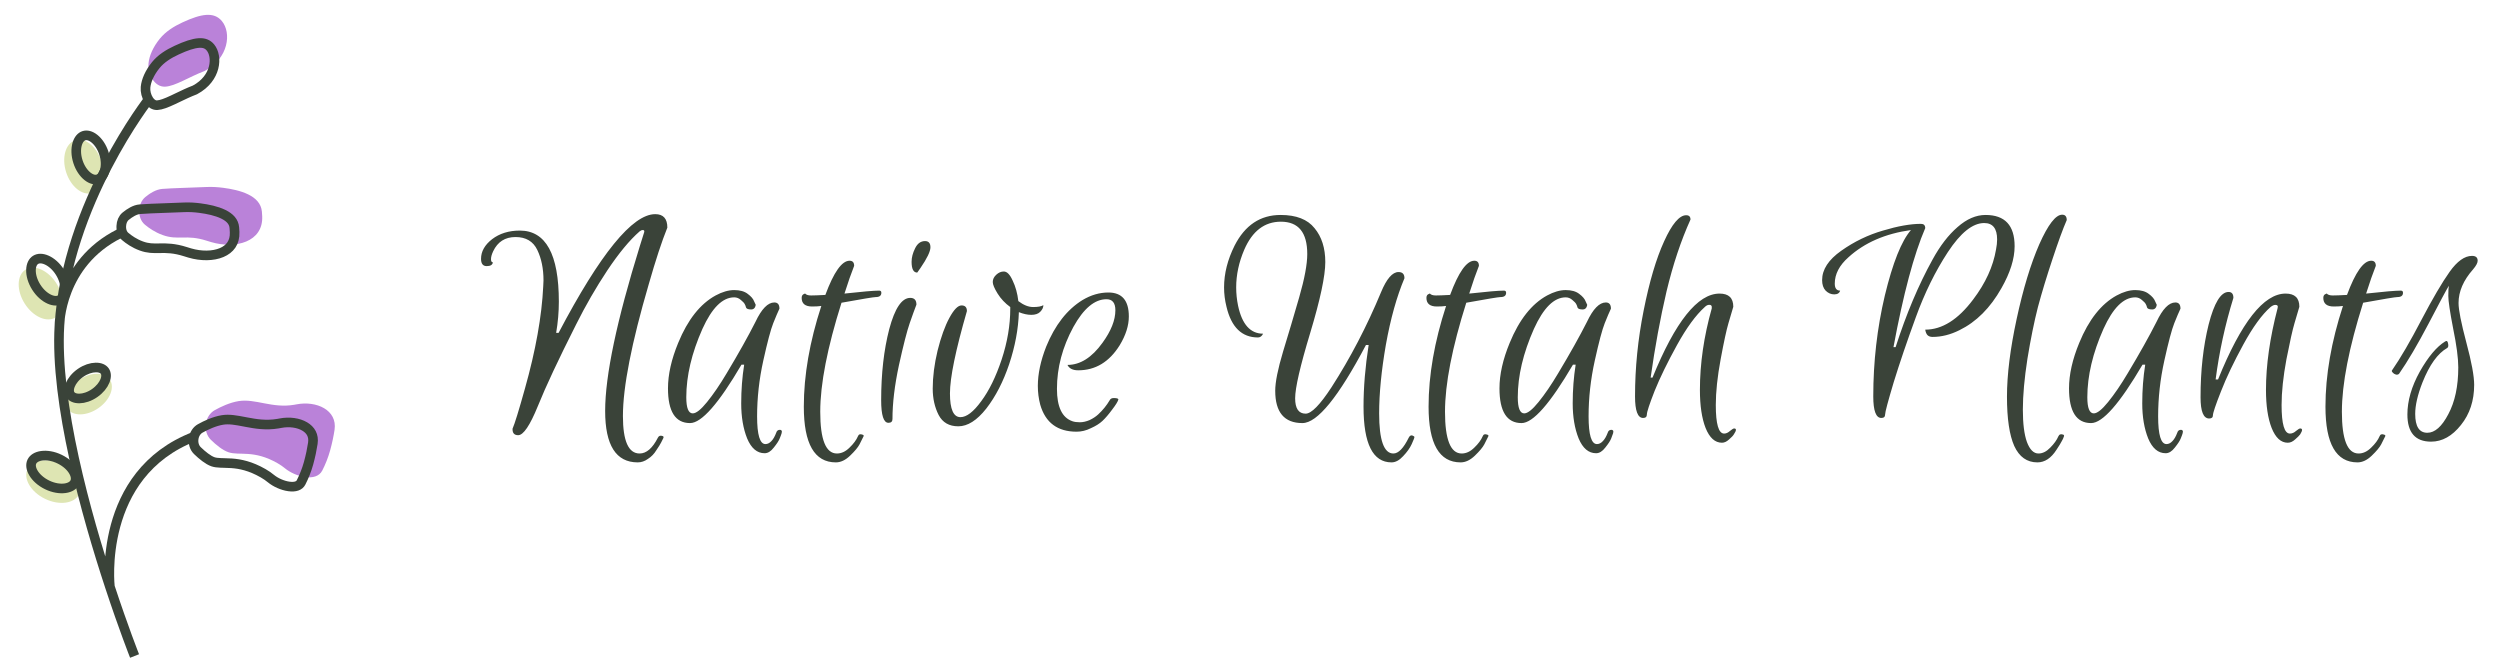 <svg xmlns="http://www.w3.org/2000/svg" fill="none" viewBox="0 0 260 69" height="69" width="260">
<ellipse fill="#DEE5B3" transform="rotate(-64.132 5.55 50.089)" ry="2.981" rx="1.988" cy="50.089" cx="5.55"></ellipse>
<ellipse fill="#DEE5B3" transform="rotate(55.389 9.212 40.984)" ry="2.673" rx="1.782" cy="40.984" cx="9.212"></ellipse>
<ellipse fill="#DEE5B3" transform="rotate(-32.284 4.222 30.526)" ry="2.935" rx="1.957" cy="30.526" cx="4.222"></ellipse>
<ellipse fill="#DEE5B3" transform="rotate(-17.789 8.705 17.325)" ry="2.877" rx="1.918" cy="17.325" cx="8.705"></ellipse>
<path fill="#BA82D9" d="M21.291 7.379C19.652 8.001 18.228 8.959 17.18 9.014C16.072 9.073 15.341 7.706 15.444 6.601C15.519 5.793 15.928 4.882 16.613 4.036C17.231 3.273 18.084 2.743 18.976 2.33C20.919 1.43 22.25 1.195 23.078 2.195C24.083 3.408 23.794 6.05 21.291 7.379Z"></path>
<path fill="#BA82D9" d="M27.237 22.012C27.09 20.308 24.914 19.756 23.218 19.533C22.675 19.461 22.093 19.422 21.51 19.447C19.289 19.543 18.07 19.556 16.873 19.647C16.212 19.698 15.562 20.123 15.113 20.493C14.703 20.831 14.505 21.345 14.482 21.875V21.875C14.457 22.437 14.633 22.994 15.061 23.358C15.48 23.713 16.101 24.147 16.895 24.437C18.533 25.037 19.338 24.343 21.506 25.038C21.658 25.086 21.808 25.132 21.956 25.176C24.507 25.929 27.383 25.154 27.269 22.497C27.262 22.342 27.252 22.181 27.237 22.012V22.012Z"></path>
<path fill="#BA82D9" d="M33.518 48.932C32.881 50.183 30.707 49.587 29.623 48.694C29.406 48.515 29.161 48.344 28.883 48.184C26.375 46.745 24.904 47.417 23.762 47.033C23.134 46.822 22.441 46.238 21.944 45.754C21.491 45.314 21.318 44.674 21.415 44.05V44.05C21.506 43.466 21.827 42.939 22.343 42.651C22.971 42.301 23.895 41.865 24.821 41.714C26.541 41.433 28.303 42.486 30.59 42.098C30.674 42.083 30.757 42.068 30.84 42.052C32.897 41.654 35.106 42.636 34.793 44.708C34.695 45.352 34.548 46.066 34.333 46.846C34.123 47.611 33.835 48.31 33.518 48.932Z"></path>
<path stroke="#3A4339" d="M10.806 15.943C11.023 16.619 11.028 17.267 10.888 17.762C10.746 18.26 10.477 18.544 10.182 18.639C9.886 18.734 9.503 18.659 9.097 18.336C8.695 18.016 8.323 17.485 8.106 16.809C7.889 16.134 7.883 15.485 8.024 14.991C8.166 14.492 8.434 14.208 8.73 14.113C9.025 14.018 9.409 14.094 9.814 14.416C10.216 14.736 10.589 15.268 10.806 15.943Z"></path>
<path stroke="#3A4339" d="M6.232 28.307C6.619 28.92 6.791 29.562 6.778 30.088C6.765 30.619 6.572 30.972 6.301 31.144C6.029 31.315 5.627 31.338 5.142 31.122C4.661 30.907 4.156 30.477 3.769 29.863C3.381 29.25 3.209 28.608 3.222 28.082C3.235 27.551 3.428 27.198 3.7 27.027C3.971 26.855 4.373 26.832 4.858 27.048C5.339 27.263 5.844 27.694 6.232 28.307Z"></path>
<path stroke="#3A4339" d="M9.837 40.885C9.3 41.256 8.731 41.433 8.261 41.441C7.788 41.448 7.476 41.289 7.321 41.064C7.166 40.84 7.128 40.492 7.303 40.051C7.476 39.615 7.844 39.146 8.381 38.775C8.919 38.404 9.487 38.227 9.957 38.22C10.431 38.212 10.742 38.372 10.897 38.596C11.052 38.821 11.091 39.169 10.916 39.609C10.742 40.045 10.375 40.514 9.837 40.885Z"></path>
<path stroke="#3A4339" d="M6.199 47.751C6.863 48.073 7.357 48.535 7.629 48.998C7.903 49.464 7.926 49.875 7.782 50.172C7.639 50.468 7.301 50.704 6.765 50.778C6.234 50.851 5.565 50.75 4.901 50.428C4.236 50.105 3.743 49.643 3.471 49.181C3.197 48.714 3.173 48.303 3.317 48.006C3.461 47.71 3.798 47.474 4.334 47.4C4.866 47.327 5.534 47.428 6.199 47.751Z"></path>
<path fill="#D1BB63" d="M6.182 33.849C6.196 33.621 6.212 33.394 6.231 33.167C6.182 33.596 6.182 33.849 6.182 33.849Z"></path>
<path stroke="#3A4339" d="M13.995 68.224C13.995 68.224 12.848 65.322 11.43 61.02M6.182 33.849C6.944 21.176 15.538 10.239 15.538 10.239M6.182 33.849C6.182 33.849 6.182 27.426 12.413 24.301M6.182 33.849C5.699 41.888 8.972 53.559 11.43 61.02M11.43 61.02C11.43 61.02 10.069 49.301 20.225 45.395"></path>
<path stroke="#3A4339" d="M22.159 48.028C21.649 47.856 21.026 47.347 20.529 46.864C20.21 46.553 20.071 46.083 20.146 45.595C20.217 45.138 20.463 44.758 20.824 44.556C21.433 44.216 22.297 43.812 23.138 43.675C23.842 43.561 24.56 43.699 25.447 43.869C25.509 43.881 25.572 43.893 25.636 43.905C26.584 44.086 27.672 44.269 28.911 44.059C28.999 44.044 29.086 44.028 29.172 44.011C30.104 43.831 31.042 43.971 31.688 44.353C32.307 44.718 32.658 45.293 32.535 46.101C32.441 46.726 32.298 47.42 32.089 48.182C31.889 48.909 31.613 49.577 31.31 50.173C31.138 50.51 30.727 50.684 30.043 50.59C29.379 50.499 28.651 50.165 28.179 49.776C27.94 49.579 27.671 49.392 27.369 49.219C26.04 48.456 24.97 48.247 24.084 48.183C23.805 48.162 23.528 48.156 23.285 48.151C23.163 48.148 23.049 48.145 22.949 48.141C22.623 48.128 22.375 48.1 22.159 48.028Z"></path>
<path stroke="#3A4339" d="M14.543 21.759C14.043 21.797 13.496 22.135 13.062 22.492C12.789 22.718 12.631 23.083 12.613 23.511C12.593 23.962 12.736 24.352 13.017 24.59C13.404 24.919 13.974 25.317 14.698 25.582C15.397 25.837 15.912 25.828 16.561 25.817C16.582 25.817 16.603 25.816 16.625 25.816C17.323 25.804 18.13 25.803 19.29 26.175C19.438 26.223 19.585 26.268 19.73 26.31C20.925 26.663 22.158 26.644 23.049 26.268C23.489 26.082 23.833 25.816 24.063 25.476C24.29 25.14 24.425 24.701 24.401 24.132C24.395 23.985 24.385 23.831 24.371 23.669C24.318 23.064 23.916 22.62 23.22 22.28C22.521 21.937 21.618 21.752 20.784 21.642C20.263 21.574 19.71 21.537 19.163 21.561C18.316 21.597 17.618 21.621 17.015 21.642C16.021 21.677 15.281 21.703 14.543 21.759Z"></path>
<path stroke="#3A4339" d="M20.278 9.349C19.646 9.591 19.038 9.883 18.493 10.145C18.321 10.228 18.155 10.308 17.996 10.382C17.293 10.712 16.76 10.919 16.349 10.941C16.031 10.958 15.719 10.777 15.471 10.397C15.223 10.016 15.096 9.51 15.136 9.074C15.2 8.39 15.555 7.568 16.196 6.777C16.745 6.098 17.52 5.608 18.38 5.21C19.341 4.765 20.09 4.515 20.673 4.475C21.221 4.438 21.593 4.585 21.887 4.94C22.645 5.855 22.536 8.133 20.278 9.349Z"></path>
<path fill="#3A4339" d="M64.784 43.272C64.784 45.867 65.363 47.164 66.52 47.164C67.229 47.164 67.864 46.613 68.424 45.512C68.517 45.325 68.676 45.269 68.9 45.344C69.012 45.381 69.04 45.456 68.984 45.568C68.928 45.699 68.853 45.848 68.76 46.016C68.667 46.203 68.499 46.473 68.256 46.828C68.032 47.201 67.743 47.5 67.388 47.724C67.052 47.967 66.697 48.088 66.324 48.088C64.065 48.088 62.936 46.305 62.936 42.74C62.936 39.063 64.14 33.341 66.548 25.576L66.996 24.148C67.033 23.999 66.987 23.924 66.856 23.924C66.744 23.924 66.632 23.971 66.52 24.064C65.475 24.979 64.355 26.332 63.16 28.124C61.984 29.897 60.901 31.773 59.912 33.752C58.083 37.373 56.757 40.201 55.936 42.236C55.115 44.252 54.433 45.26 53.892 45.26C53.5 45.26 53.304 45.055 53.304 44.644V44.588C53.528 44.084 53.957 42.693 54.592 40.416C55.712 36.44 56.347 32.893 56.496 29.776C56.515 29.552 56.524 29.347 56.524 29.16C56.524 27.947 56.309 26.892 55.88 25.996C55.451 25.1 54.695 24.652 53.612 24.652C52.529 24.652 51.755 25.147 51.288 26.136C51.139 26.453 51.064 26.724 51.064 26.948C51.064 27.172 51.129 27.284 51.26 27.284C51.223 27.545 51.008 27.676 50.616 27.676C50.224 27.676 50.028 27.424 50.028 26.92C50.028 26.155 50.411 25.473 51.176 24.876C51.96 24.279 52.921 23.98 54.06 23.98C56.767 23.98 58.12 26.444 58.12 31.372C58.12 32.436 58.027 33.519 57.84 34.62H58.092C62.423 26.388 65.773 22.272 68.144 22.272C68.984 22.272 69.404 22.739 69.404 23.672C68.825 25.109 68.181 27.069 67.472 29.552C65.68 35.675 64.784 40.248 64.784 43.272ZM71.766 44C70.235 44 69.47 42.796 69.47 40.388C69.47 38.951 69.825 37.373 70.534 35.656C71.523 33.248 72.821 31.605 74.426 30.728C75.117 30.355 75.761 30.168 76.358 30.168C76.955 30.168 77.422 30.299 77.758 30.56C78.113 30.821 78.337 31.083 78.43 31.344L78.598 31.708C78.542 32.025 78.383 32.184 78.122 32.184C77.823 32.184 77.646 32.119 77.59 31.988C77.553 31.839 77.506 31.717 77.45 31.624C77.394 31.512 77.263 31.372 77.058 31.204C76.853 31.017 76.619 30.924 76.358 30.924C75.145 30.924 74.043 32.016 73.054 34.2C71.934 36.72 71.374 39.091 71.374 41.312C71.374 42.432 71.598 42.992 72.046 42.992C72.401 42.992 72.895 42.6 73.53 41.816C74.183 41.013 74.865 40.015 75.574 38.82C76.806 36.767 77.805 34.984 78.57 33.472C79.205 32.128 79.858 31.456 80.53 31.456C80.885 31.456 81.062 31.671 81.062 32.1C80.894 32.455 80.679 32.959 80.418 33.612C80.157 34.265 79.811 35.563 79.382 37.504C78.953 39.445 78.738 41.377 78.738 43.3C78.738 45.223 79.027 46.184 79.606 46.184C79.83 46.184 80.035 46.081 80.222 45.876C80.409 45.689 80.577 45.4 80.726 45.008C80.782 44.803 80.913 44.7 81.118 44.7C81.193 44.7 81.249 44.728 81.286 44.784C81.323 44.84 81.323 44.933 81.286 45.064C81.249 45.195 81.183 45.372 81.09 45.596C80.997 45.839 80.791 46.156 80.474 46.548C80.175 46.94 79.858 47.136 79.522 47.136C78.738 47.136 78.131 46.623 77.702 45.596C77.291 44.569 77.086 43.356 77.086 41.956C77.086 40.556 77.189 39.212 77.394 37.924H77.114C74.743 41.975 72.961 44 71.766 44ZM84.465 31.876C83.737 31.876 83.373 31.577 83.373 30.98C83.373 30.756 83.466 30.616 83.653 30.56C83.671 30.541 83.699 30.532 83.737 30.532C83.849 30.663 84.054 30.728 84.353 30.728C84.67 30.728 85.165 30.709 85.837 30.672C86.714 28.301 87.554 27.116 88.356 27.116C88.674 27.116 88.832 27.293 88.832 27.648C88.534 28.395 88.198 29.356 87.825 30.532C89.672 30.327 90.876 30.224 91.436 30.224C91.586 30.224 91.66 30.299 91.66 30.448C91.66 30.747 91.465 30.896 91.073 30.896C90.867 30.896 89.682 31.092 87.516 31.484C86.042 36.151 85.305 39.931 85.305 42.824C85.305 45.717 85.883 47.164 87.04 47.164C87.507 47.164 87.946 46.959 88.356 46.548C88.767 46.156 89.056 45.764 89.225 45.372C89.299 45.167 89.458 45.111 89.701 45.204C89.812 45.241 89.85 45.297 89.812 45.372C89.701 45.615 89.561 45.895 89.392 46.212C89.225 46.529 88.898 46.921 88.412 47.388C87.927 47.855 87.433 48.088 86.928 48.088C84.707 48.088 83.597 46.156 83.597 42.292C83.597 39.025 84.203 35.535 85.416 31.82C85.155 31.857 84.838 31.876 84.465 31.876ZM91.641 41.62C91.641 38.857 91.921 36.393 92.481 34.228C93.06 32.063 93.788 30.98 94.665 30.98C95.094 30.98 95.309 31.213 95.309 31.68C95.122 32.165 94.889 32.809 94.609 33.612C94.329 34.415 93.956 35.871 93.489 37.98C93.041 40.071 92.817 41.937 92.817 43.58C92.817 43.841 92.677 43.972 92.397 43.972C91.893 43.972 91.641 43.188 91.641 41.62ZM95.393 28.348C95.001 28.348 94.805 27.975 94.805 27.228C94.805 26.78 94.926 26.313 95.169 25.828C95.412 25.324 95.757 25.072 96.205 25.072C96.578 25.072 96.765 25.287 96.765 25.716C96.765 26.145 96.42 26.864 95.729 27.872L95.393 28.348ZM105.907 31.316C106.449 31.727 106.962 31.932 107.447 31.932C107.951 31.932 108.306 31.867 108.511 31.736C108.511 31.979 108.399 32.212 108.175 32.436C107.97 32.641 107.662 32.744 107.251 32.744C106.859 32.744 106.43 32.651 105.963 32.464C105.907 34.219 105.571 36.02 104.955 37.868C104.339 39.697 103.546 41.237 102.575 42.488C101.605 43.72 100.634 44.336 99.663 44.336C98.711 44.336 98.03 43.944 97.619 43.16C97.209 42.357 97.003 41.443 97.003 40.416C97.003 39.184 97.171 37.868 97.507 36.468C97.862 35.049 98.273 33.911 98.739 33.052C99.206 32.193 99.626 31.764 99.999 31.764C100.373 31.764 100.559 31.96 100.559 32.352C99.383 36.421 98.795 39.277 98.795 40.92C98.795 42.563 99.159 43.384 99.887 43.384C100.522 43.384 101.241 42.833 102.043 41.732C102.865 40.631 103.574 39.184 104.171 37.392C104.769 35.581 105.067 33.817 105.067 32.1V31.932C104.526 31.54 104.087 31.073 103.751 30.532C103.415 29.991 103.247 29.589 103.247 29.328C103.247 29.048 103.369 28.796 103.611 28.572C103.854 28.348 104.115 28.236 104.395 28.236C104.731 28.236 105.039 28.553 105.319 29.188C105.618 29.804 105.814 30.513 105.907 31.316ZM115.271 30.42C116.689 30.42 117.399 31.251 117.399 32.912C117.399 33.864 117.081 34.863 116.447 35.908C115.364 37.644 113.927 38.512 112.135 38.512C111.855 38.512 111.621 38.465 111.435 38.372C111.248 38.279 111.108 38.139 111.015 37.952C112.34 37.952 113.553 37.187 114.655 35.656C115.551 34.424 115.999 33.295 115.999 32.268C115.999 31.503 115.691 31.12 115.075 31.12C113.843 31.12 112.695 32.081 111.631 34.004C110.492 36.095 109.923 38.241 109.923 40.444C109.923 42.311 110.455 43.431 111.519 43.804C111.724 43.879 111.985 43.916 112.303 43.916C112.62 43.916 112.956 43.841 113.311 43.692C113.665 43.524 113.964 43.328 114.207 43.104C114.692 42.656 115.093 42.161 115.411 41.62C115.485 41.471 115.625 41.396 115.831 41.396C116.167 41.396 116.325 41.452 116.307 41.564C116.251 41.769 116.036 42.115 115.663 42.6C115.308 43.085 114.972 43.477 114.655 43.776C114.356 44.056 113.955 44.308 113.451 44.532C112.965 44.775 112.471 44.896 111.967 44.896C109.988 44.896 108.728 43.963 108.187 42.096C108.019 41.461 107.935 40.808 107.935 40.136C107.935 38.885 108.224 37.523 108.803 36.048C109.717 33.808 110.977 32.193 112.583 31.204C113.46 30.681 114.356 30.42 115.271 30.42ZM143.431 42.992C143.431 45.773 143.926 47.164 144.915 47.164C145.438 47.164 145.97 46.613 146.511 45.512C146.605 45.325 146.726 45.251 146.875 45.288C147.025 45.344 147.099 45.4 147.099 45.456C147.099 45.531 147.006 45.773 146.819 46.184C146.633 46.595 146.334 47.015 145.923 47.444C145.531 47.873 145.13 48.088 144.719 48.088C142.778 48.088 141.807 46.156 141.807 42.292C141.807 40.276 141.985 38.139 142.339 35.88H142.059C139.203 41.293 137.001 44 135.451 44C133.566 44 132.623 42.88 132.623 40.64C132.623 39.744 132.894 38.391 133.435 36.58C133.995 34.751 134.555 32.865 135.115 30.924C135.675 28.983 135.955 27.48 135.955 26.416C135.955 24.176 135.041 23.056 133.211 23.056C131.513 23.056 130.243 24.027 129.403 25.968C128.843 27.275 128.563 28.581 128.563 29.888C128.563 30.523 128.629 31.157 128.759 31.792C129.17 33.733 130.038 34.704 131.363 34.704C131.233 34.965 131.055 35.096 130.831 35.096C129.151 35.096 128.059 34.032 127.555 31.904C127.387 31.232 127.303 30.56 127.303 29.888C127.303 28.451 127.667 27.004 128.395 25.548C129.478 23.42 131.074 22.356 133.183 22.356C134.807 22.356 135.983 22.813 136.711 23.728C137.458 24.624 137.831 25.8 137.831 27.256C137.831 28.693 137.309 31.148 136.263 34.62C135.218 38.073 134.695 40.341 134.695 41.424C134.695 42.488 135.059 43.02 135.787 43.02C136.385 43.02 137.281 42.105 138.475 40.276C140.435 37.233 142.153 33.939 143.627 30.392C144.206 28.992 144.813 28.292 145.447 28.292C145.858 28.292 146.063 28.507 146.063 28.936C145.261 30.84 144.617 33.145 144.131 35.852C143.665 38.54 143.431 40.92 143.431 42.992ZM149.44 31.876C148.712 31.876 148.348 31.577 148.348 30.98C148.348 30.756 148.441 30.616 148.628 30.56C148.647 30.541 148.675 30.532 148.712 30.532C148.824 30.663 149.029 30.728 149.328 30.728C149.645 30.728 150.14 30.709 150.812 30.672C151.689 28.301 152.529 27.116 153.332 27.116C153.649 27.116 153.808 27.293 153.808 27.648C153.509 28.395 153.173 29.356 152.8 30.532C154.648 30.327 155.852 30.224 156.412 30.224C156.561 30.224 156.636 30.299 156.636 30.448C156.636 30.747 156.44 30.896 156.048 30.896C155.843 30.896 154.657 31.092 152.492 31.484C151.017 36.151 150.28 39.931 150.28 42.824C150.28 45.717 150.859 47.164 152.016 47.164C152.483 47.164 152.921 46.959 153.332 46.548C153.743 46.156 154.032 45.764 154.2 45.372C154.275 45.167 154.433 45.111 154.676 45.204C154.788 45.241 154.825 45.297 154.788 45.372C154.676 45.615 154.536 45.895 154.368 46.212C154.2 46.529 153.873 46.921 153.388 47.388C152.903 47.855 152.408 48.088 151.904 48.088C149.683 48.088 148.572 46.156 148.572 42.292C148.572 39.025 149.179 35.535 150.392 31.82C150.131 31.857 149.813 31.876 149.44 31.876ZM158.241 44C156.71 44 155.945 42.796 155.945 40.388C155.945 38.951 156.299 37.373 157.009 35.656C157.998 33.248 159.295 31.605 160.901 30.728C161.591 30.355 162.235 30.168 162.833 30.168C163.43 30.168 163.897 30.299 164.233 30.56C164.587 30.821 164.811 31.083 164.905 31.344L165.073 31.708C165.017 32.025 164.858 32.184 164.597 32.184C164.298 32.184 164.121 32.119 164.065 31.988C164.027 31.839 163.981 31.717 163.925 31.624C163.869 31.512 163.738 31.372 163.533 31.204C163.327 31.017 163.094 30.924 162.833 30.924C161.619 30.924 160.518 32.016 159.529 34.2C158.409 36.72 157.849 39.091 157.849 41.312C157.849 42.432 158.073 42.992 158.521 42.992C158.875 42.992 159.37 42.6 160.005 41.816C160.658 41.013 161.339 40.015 162.049 38.82C163.281 36.767 164.279 34.984 165.045 33.472C165.679 32.128 166.333 31.456 167.005 31.456C167.359 31.456 167.537 31.671 167.537 32.1C167.369 32.455 167.154 32.959 166.893 33.612C166.631 34.265 166.286 35.563 165.857 37.504C165.427 39.445 165.213 41.377 165.213 43.3C165.213 45.223 165.502 46.184 166.081 46.184C166.305 46.184 166.51 46.081 166.697 45.876C166.883 45.689 167.051 45.4 167.201 45.008C167.257 44.803 167.387 44.7 167.593 44.7C167.667 44.7 167.723 44.728 167.761 44.784C167.798 44.84 167.798 44.933 167.761 45.064C167.723 45.195 167.658 45.372 167.565 45.596C167.471 45.839 167.266 46.156 166.949 46.548C166.65 46.94 166.333 47.136 165.997 47.136C165.213 47.136 164.606 46.623 164.177 45.596C163.766 44.569 163.561 43.356 163.561 41.956C163.561 40.556 163.663 39.212 163.869 37.924H163.589C161.218 41.975 159.435 44 158.241 44ZM174.411 35.88C173.422 37.672 172.647 39.259 172.087 40.64C171.546 42.021 171.275 42.843 171.275 43.104C171.275 43.347 171.144 43.468 170.883 43.468C170.323 43.468 170.043 42.721 170.043 41.228C170.043 38.26 170.342 35.283 170.939 32.296C171.536 29.291 172.246 26.892 173.067 25.1C173.888 23.289 174.654 22.384 175.363 22.384C175.662 22.384 175.811 22.533 175.811 22.832C174.822 25.016 173.991 27.508 173.319 30.308C172.666 33.108 172.115 36.095 171.667 39.268H171.863C174.234 33.444 176.558 30.532 178.835 30.532C179.787 30.532 180.263 30.989 180.263 31.904C180.132 32.333 179.964 32.903 179.759 33.612C179.554 34.303 179.283 35.553 178.947 37.364C178.611 39.175 178.443 40.761 178.443 42.124C178.443 44.103 178.732 45.092 179.311 45.092C179.516 45.092 179.722 44.999 179.927 44.812C180.132 44.644 180.272 44.56 180.347 44.56C180.608 44.56 180.599 44.765 180.319 45.176C180.244 45.307 180.076 45.484 179.815 45.708C179.572 45.932 179.33 46.044 179.087 46.044C178.359 46.044 177.79 45.531 177.379 44.504C176.987 43.496 176.791 42.18 176.791 40.556C176.791 37.812 177.202 34.984 178.023 32.072C178.06 31.792 177.948 31.671 177.687 31.708C177.556 31.727 177.426 31.801 177.295 31.932C176.362 32.772 175.4 34.088 174.411 35.88ZM207.7 24.904C207.7 23.765 207.252 23.196 206.356 23.196C205.161 23.196 203.901 24.204 202.576 26.22C201.269 28.217 200.158 30.476 199.244 32.996C198.329 35.497 197.564 37.747 196.948 39.744C196.35 41.741 196.052 42.861 196.052 43.104C196.052 43.347 195.921 43.468 195.66 43.468C195.1 43.468 194.82 42.721 194.82 41.228C194.82 37.625 195.221 34.125 196.024 30.728C196.845 27.331 197.75 25.063 198.74 23.924C196.07 24.297 193.905 25.24 192.244 26.752C191.292 27.592 190.816 28.507 190.816 29.496C190.816 29.981 191.002 30.224 191.376 30.224C191.301 30.485 191.096 30.616 190.76 30.616C190.424 30.616 190.125 30.485 189.864 30.224C189.621 29.963 189.5 29.599 189.5 29.132C189.5 28.031 190.162 27.013 191.488 26.08C192.832 25.128 194.278 24.428 195.828 23.98C197.377 23.513 198.693 23.28 199.776 23.28C200.074 23.28 200.224 23.429 200.224 23.728C199.048 26.453 197.946 30.579 196.92 36.104H197.144C198.245 32.669 199.524 29.636 200.98 27.004C201.764 25.567 202.632 24.437 203.584 23.616C204.536 22.776 205.506 22.356 206.496 22.356C208.512 22.356 209.52 23.439 209.52 25.604C209.52 26.911 209.062 28.367 208.148 29.972C206.99 32.025 205.534 33.481 203.78 34.34C202.846 34.807 201.913 35.04 200.98 35.04C200.756 35.04 200.578 34.975 200.448 34.844C200.336 34.713 200.261 34.527 200.224 34.284C201.978 34.284 203.64 33.239 205.208 31.148C206.496 29.449 207.289 27.713 207.588 25.94C207.662 25.567 207.7 25.221 207.7 24.904ZM211.889 48.088C210.807 48.088 210.004 47.519 209.481 46.38C208.977 45.241 208.725 43.533 208.725 41.256C208.725 38.979 209.061 36.281 209.733 33.164C210.405 30.047 211.189 27.461 212.085 25.408C213 23.355 213.793 22.328 214.465 22.328C214.783 22.328 214.941 22.515 214.941 22.888C214.549 23.784 214.055 25.137 213.457 26.948C212.86 28.74 212.356 30.401 211.945 31.932C211.553 33.463 211.189 35.255 210.853 37.308C210.536 39.361 210.377 41.125 210.377 42.6C210.377 44.056 210.517 45.176 210.797 45.96C211.096 46.763 211.497 47.164 212.001 47.164C212.431 47.164 212.841 46.959 213.233 46.548C213.625 46.156 213.905 45.764 214.073 45.372C214.167 45.167 214.335 45.111 214.577 45.204C214.671 45.241 214.689 45.316 214.633 45.428C214.596 45.559 214.521 45.717 214.409 45.904C214.316 46.091 214.139 46.38 213.877 46.772C213.317 47.649 212.655 48.088 211.889 48.088ZM217.474 44C215.943 44 215.178 42.796 215.178 40.388C215.178 38.951 215.533 37.373 216.242 35.656C217.231 33.248 218.529 31.605 220.134 30.728C220.825 30.355 221.469 30.168 222.066 30.168C222.663 30.168 223.13 30.299 223.466 30.56C223.821 30.821 224.045 31.083 224.138 31.344L224.306 31.708C224.25 32.025 224.091 32.184 223.83 32.184C223.531 32.184 223.354 32.119 223.298 31.988C223.261 31.839 223.214 31.717 223.158 31.624C223.102 31.512 222.971 31.372 222.766 31.204C222.561 31.017 222.327 30.924 222.066 30.924C220.853 30.924 219.751 32.016 218.762 34.2C217.642 36.72 217.082 39.091 217.082 41.312C217.082 42.432 217.306 42.992 217.754 42.992C218.109 42.992 218.603 42.6 219.238 41.816C219.891 41.013 220.573 40.015 221.282 38.82C222.514 36.767 223.513 34.984 224.278 33.472C224.913 32.128 225.566 31.456 226.238 31.456C226.593 31.456 226.77 31.671 226.77 32.1C226.602 32.455 226.387 32.959 226.126 33.612C225.865 34.265 225.519 35.563 225.09 37.504C224.661 39.445 224.446 41.377 224.446 43.3C224.446 45.223 224.735 46.184 225.314 46.184C225.538 46.184 225.743 46.081 225.93 45.876C226.117 45.689 226.285 45.4 226.434 45.008C226.49 44.803 226.621 44.7 226.826 44.7C226.901 44.7 226.957 44.728 226.994 44.784C227.031 44.84 227.031 44.933 226.994 45.064C226.957 45.195 226.891 45.372 226.798 45.596C226.705 45.839 226.499 46.156 226.182 46.548C225.883 46.94 225.566 47.136 225.23 47.136C224.446 47.136 223.839 46.623 223.41 45.596C222.999 44.569 222.794 43.356 222.794 41.956C222.794 40.556 222.897 39.212 223.102 37.924H222.822C220.451 41.975 218.669 44 217.474 44ZM230.677 39.464C233.085 33.509 235.427 30.532 237.705 30.532C238.657 30.532 239.133 30.989 239.133 31.904C239.002 32.333 238.834 32.903 238.629 33.612C238.423 34.303 238.143 35.553 237.789 37.364C237.453 39.175 237.285 40.761 237.285 42.124C237.285 44.103 237.574 45.092 238.153 45.092C238.377 45.092 238.591 44.999 238.797 44.812C239.002 44.644 239.142 44.56 239.217 44.56C239.478 44.56 239.478 44.765 239.217 45.176C239.123 45.307 238.946 45.484 238.685 45.708C238.442 45.932 238.19 46.044 237.929 46.044C237.219 46.044 236.659 45.531 236.249 44.504C235.857 43.496 235.661 42.18 235.661 40.556C235.661 37.98 236.062 35.152 236.865 32.072C236.939 31.829 236.865 31.708 236.641 31.708C236.491 31.708 236.323 31.783 236.137 31.932C235.241 32.716 234.298 34.013 233.309 35.824C232.319 37.635 231.545 39.259 230.985 40.696C230.425 42.115 230.145 42.945 230.145 43.188C230.145 43.412 230.014 43.524 229.753 43.524C229.155 43.524 228.857 42.787 228.857 41.312C228.857 38.531 229.137 36.011 229.697 33.752C230.275 31.493 230.966 30.364 231.769 30.364C232.105 30.364 232.273 30.569 232.273 30.98C231.414 33.761 230.798 36.589 230.425 39.464H230.677ZM242.716 31.876C241.988 31.876 241.624 31.577 241.624 30.98C241.624 30.756 241.718 30.616 241.904 30.56C241.923 30.541 241.951 30.532 241.988 30.532C242.1 30.663 242.306 30.728 242.604 30.728C242.922 30.728 243.416 30.709 244.088 30.672C244.966 28.301 245.806 27.116 246.608 27.116C246.926 27.116 247.084 27.293 247.084 27.648C246.786 28.395 246.45 29.356 246.076 30.532C247.924 30.327 249.128 30.224 249.688 30.224C249.838 30.224 249.912 30.299 249.912 30.448C249.912 30.747 249.716 30.896 249.324 30.896C249.119 30.896 247.934 31.092 245.768 31.484C244.294 36.151 243.556 39.931 243.556 42.824C243.556 45.717 244.135 47.164 245.292 47.164C245.759 47.164 246.198 46.959 246.608 46.548C247.019 46.156 247.308 45.764 247.476 45.372C247.551 45.167 247.71 45.111 247.952 45.204C248.064 45.241 248.102 45.297 248.064 45.372C247.952 45.615 247.812 45.895 247.644 46.212C247.476 46.529 247.15 46.921 246.664 47.388C246.179 47.855 245.684 48.088 245.18 48.088C242.959 48.088 241.848 46.156 241.848 42.292C241.848 39.025 242.455 35.535 243.668 31.82C243.407 31.857 243.09 31.876 242.716 31.876ZM251.181 43.048C251.181 44.355 251.601 45.008 252.441 45.008C253.225 45.008 253.953 44.364 254.625 43.076C255.316 41.788 255.661 40.164 255.661 38.204C255.661 37.252 255.484 35.908 255.129 34.172C254.793 32.436 254.625 31.307 254.625 30.784C254.625 30.243 254.644 29.888 254.681 29.72C254.438 30.112 253.738 31.419 252.581 33.64C251.424 35.843 250.397 37.588 249.501 38.876C249.426 38.951 249.324 38.979 249.193 38.96C249.062 38.923 248.96 38.867 248.885 38.792C248.792 38.699 248.745 38.633 248.745 38.596C248.745 38.559 248.754 38.531 248.773 38.512C249.65 37.243 250.668 35.497 251.825 33.276C253.001 31.036 253.981 29.365 254.765 28.264C255.549 27.163 256.324 26.612 257.089 26.612C257.481 26.612 257.677 26.78 257.677 27.116C257.677 27.34 257.518 27.639 257.201 28.012C256.193 29.151 255.689 30.317 255.689 31.512C255.689 32.221 255.96 33.593 256.501 35.628C257.042 37.644 257.313 39.109 257.313 40.024C257.313 41.667 256.856 43.057 255.941 44.196C255.026 45.353 253.99 45.932 252.833 45.932C251.19 45.932 250.369 44.989 250.369 43.104C250.369 41.685 250.798 40.201 251.657 38.652C252.534 37.103 253.412 36.057 254.289 35.516C254.457 35.404 254.56 35.469 254.597 35.712C254.653 35.955 254.625 36.113 254.513 36.188C253.524 36.748 252.665 37.943 251.937 39.772C251.433 41.06 251.181 42.152 251.181 43.048Z"></path>
</svg>

